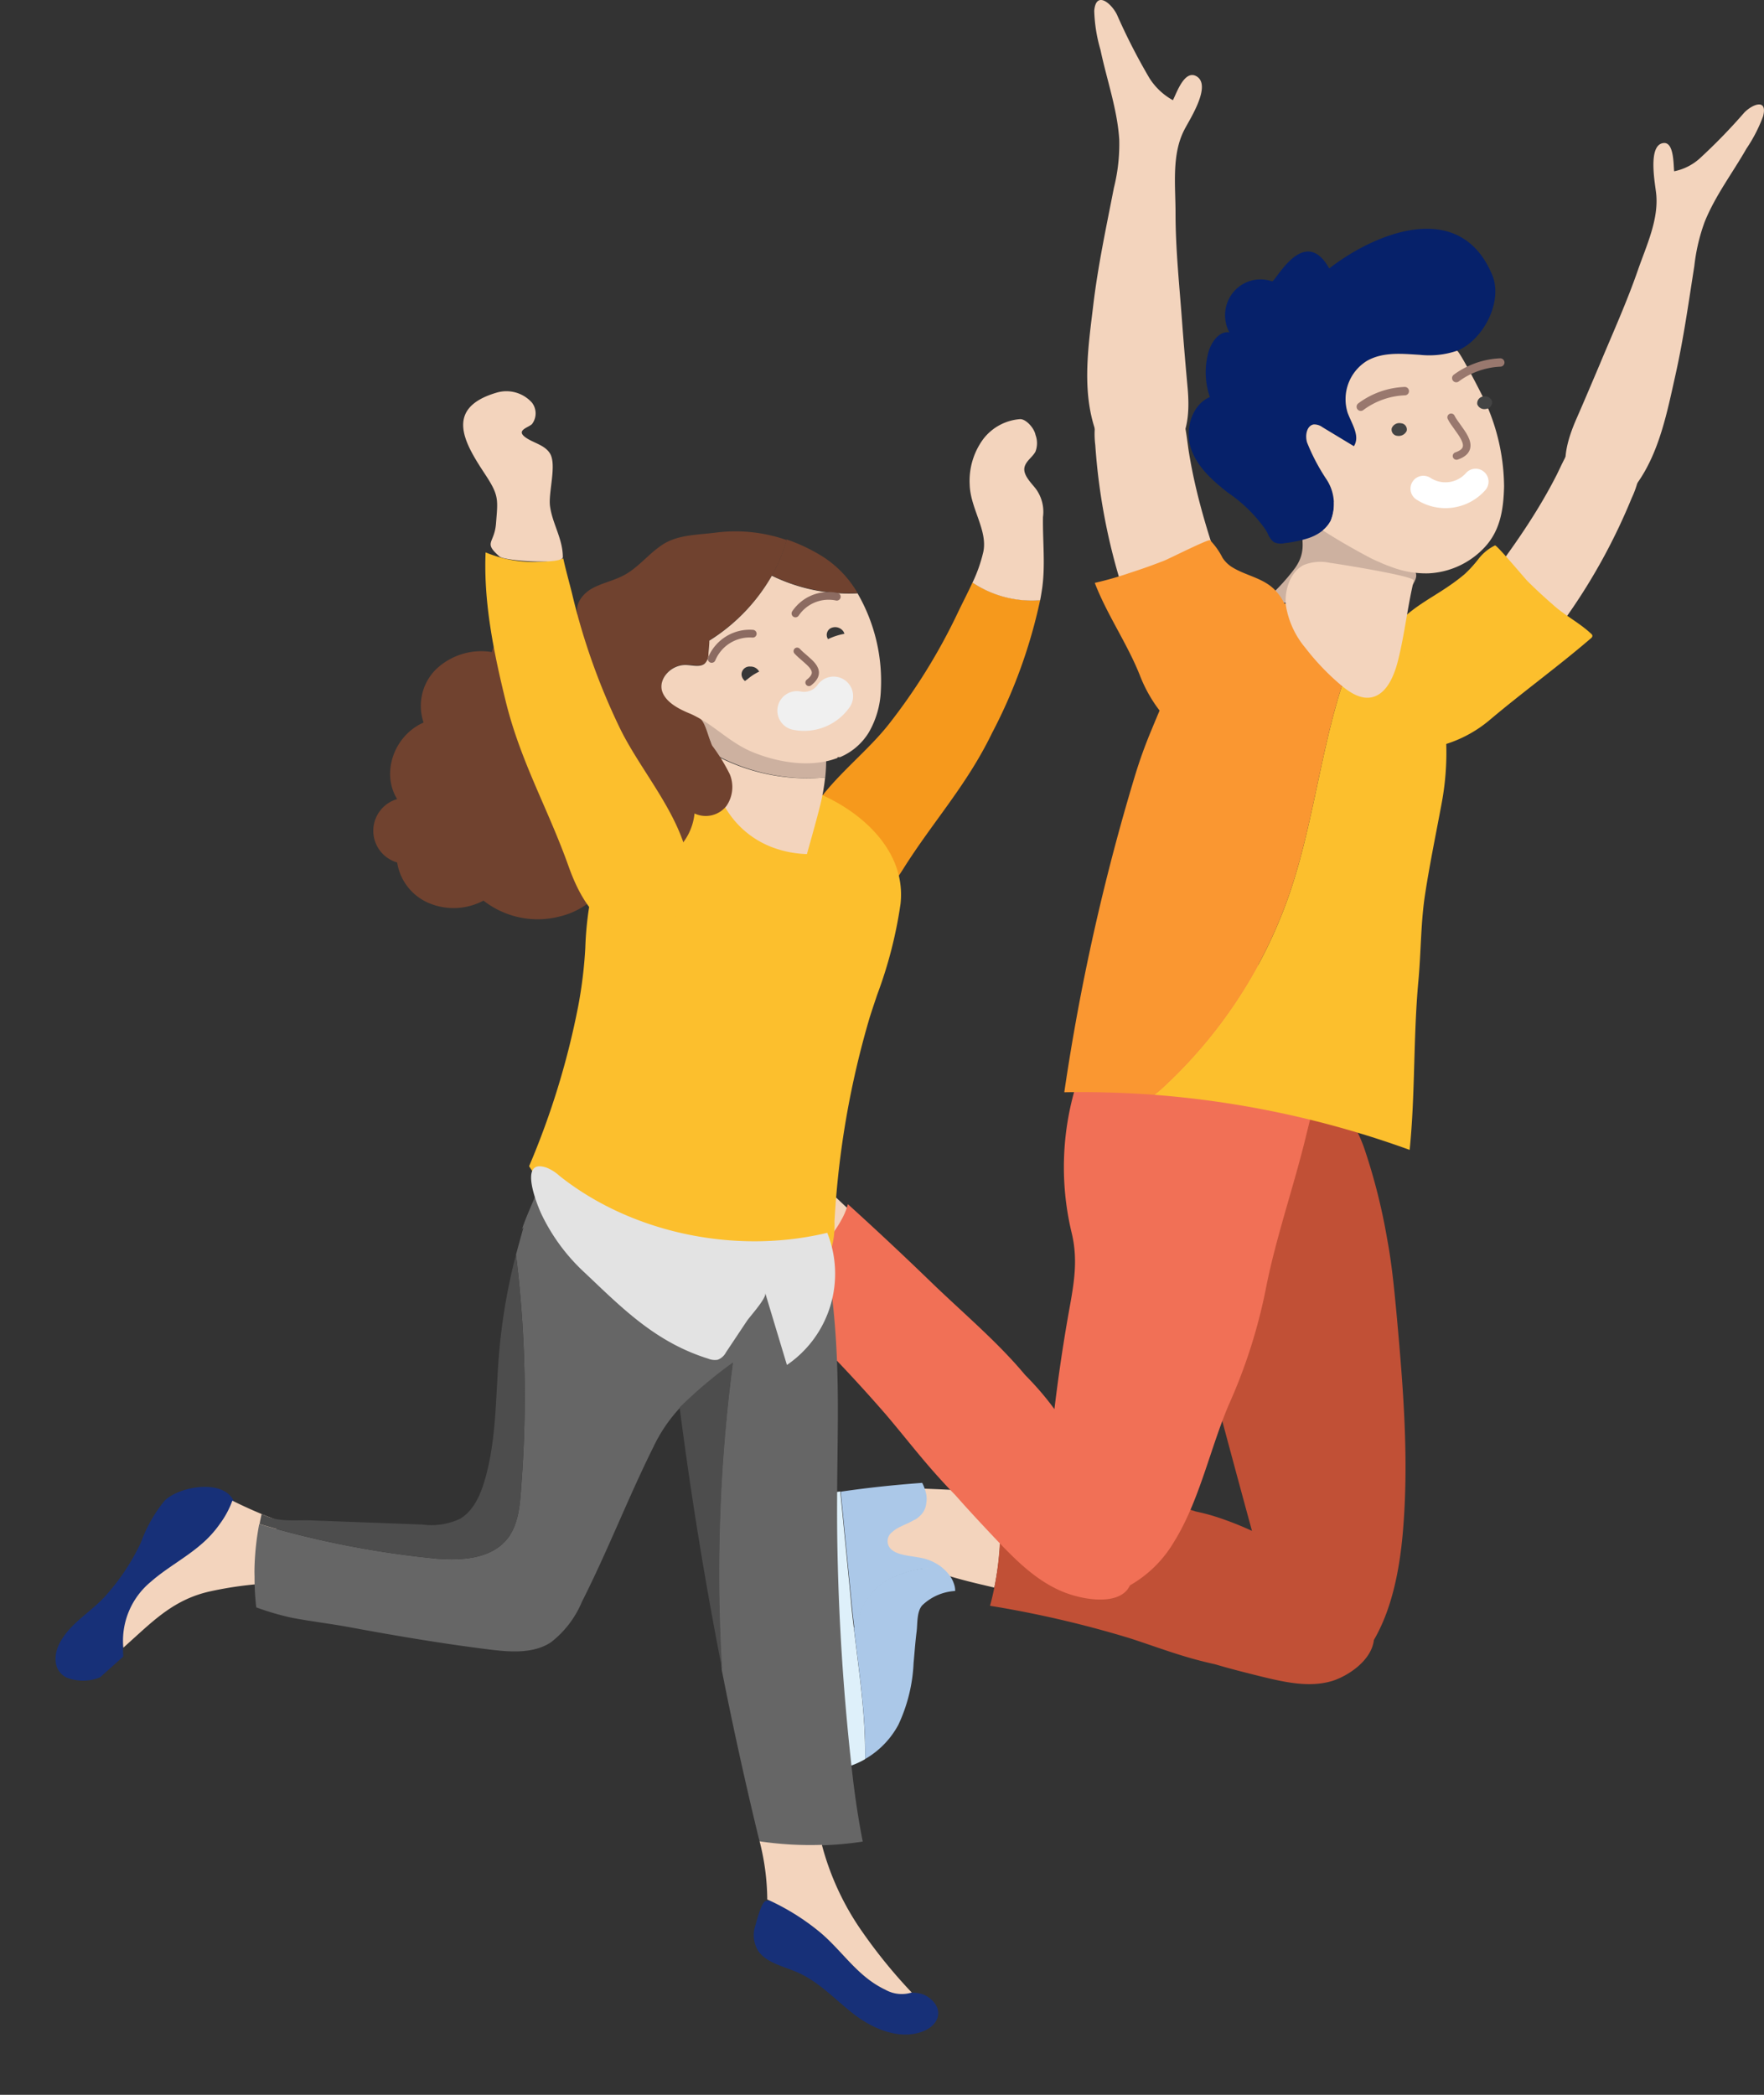 <svg xmlns="http://www.w3.org/2000/svg" id="Layer_1" data-name="Layer 1" viewBox="0 0 200.27 237.74"><rect x="0" y="0" width="200.27" height="237.74" fill="#333333" stroke="none"/><defs><style>.cls-1{fill:#f3d4bd;}.cls-2{fill:#fcbf2d;}.cls-3{fill:#def0fa;}.cls-4{fill:#abc8e8;}.cls-5{fill:#c15036;}.cls-6{fill:#f17056;}.cls-7{fill:#cdb1a0;}.cls-8{fill:#fa9731;}.cls-9{fill:#06216a;}.cls-10{fill:#444;}.cls-11,.cls-12,.cls-13,.cls-22,.cls-24,.cls-25{fill:none;stroke-linecap:round;stroke-linejoin:round;}.cls-11,.cls-13{stroke:#99786e;}.cls-11{stroke-width:0.86px;}.cls-12{stroke:#fff;stroke-width:2.93px;}.cls-13{stroke-width:0.95px;}.cls-14{fill:#ee205b;}.cls-15{fill:#ff425b;}.cls-16{fill:#f6991c;}.cls-17{fill:#173078;}.cls-18{fill:#666;}.cls-19{fill:#4d4d4d;}.cls-20{fill:#e3e3e3;}.cls-21{fill:#70422f;}.cls-22,.cls-24{stroke:#8c6b61;}.cls-22{stroke-width:0.81px;}.cls-23{fill:#373737;}.cls-24{stroke-width:0.88px;}.cls-25{stroke:#f0f0f0;stroke-width:4.43px;}</style></defs><path class="cls-1" d="M162.2,81.79a3.41,3.41,0,0,0,3.39.87,6.72,6.72,0,0,0,2.44-1.6,67.58,67.58,0,0,0,17.22-24.54,10.73,10.73,0,0,0,1-3.7,5,5,0,0,0-1.4-3.59,3.76,3.76,0,0,0-3.51-1c-2.33.61-3.47,3.32-4.57,5.59-4.05,8-10.12,14.76-15.36,21.89a3.7,3.7,0,0,0-.85,1.77A6.89,6.89,0,0,0,162.2,81.79Z"></path><path class="cls-1" d="M179.08,56c2.07,2.17,5.28,1,6.86-1.25,2.47-3.53,3.34-8,4.27-12.16s1.5-8.26,2.15-12.4a21.33,21.33,0,0,1,1.17-5c1.21-3,3.16-5.54,4.74-8.31a17.2,17.2,0,0,0,1.9-3.69c.53-2.07-1.24-1.35-2.15-.4a64.71,64.71,0,0,1-5.1,5.24,6.18,6.18,0,0,1-2.85,1.41c-.09-.75,0-3.41-1.26-3.2-1.77.28-.89,4.65-.78,5.75.3,2.93-1.1,5.86-2.06,8.62-1.26,3.64-2.85,7.15-4.33,10.7-.85,2-1.73,4.09-2.62,6.12C177.82,50.15,176.78,53.59,179.08,56Z"></path><path class="cls-2" d="M167.85,63.44a13.82,13.82,0,0,1-1.58,1.73c-3.33,2.8-6.25,3.4-8.9,7.21-1.9,2.74-4.46,6.87-3.12,10.46,1.07,2.85,5.88,2.4,8.33,2a14.35,14.35,0,0,0,6.56-3.14c3.77-3.18,7.76-6.06,11.48-9.26a.4.4,0,0,0,.17-.27.37.37,0,0,0-.16-.26c-1.36-1.27-3-2.07-4.33-3.29q-1.49-1.29-2.88-2.67c-.37-.38-3.5-4.13-3.69-4.05A5.33,5.33,0,0,0,167.85,63.44Z"></path><path class="cls-1" d="M113.57,174.45c0-1.19,0-2.39-.09-3.59,0-.49-.1-1-.17-1.47q-6-.4-11.93-.56c-1.57,0-3.45.1-4.22,1.5a3.12,3.12,0,0,0,.13,2.89,7.08,7.08,0,0,0,2,2.16c2.11,1.61,5.29,2.42,7.75,3.25,1.91.64,3.88,1.08,5.85,1.55A34.32,34.32,0,0,0,113.57,174.45Z"></path><path class="cls-3" d="M96.18,177.26l-.78-8c-1,.13-2,.26-3,.41l3.81,30.85a9.7,9.7,0,0,0,2-.87c.09-4.89-.69-9.93-1.27-14.89-.1-.79-.19-1.58-.27-2.36C96.52,180.67,96.35,179,96.18,177.26Z"></path><path class="cls-4" d="M105.16,170.6a2.82,2.82,0,0,0,0-1,5.12,5.12,0,0,0-.46-1.31c-3.11.23-6.2.55-9.25,1l.78,8c.17,1.7.34,3.41.5,5.12.08.78.17,1.57.27,2.36a3.24,3.24,0,0,0,.64-1.51,6.73,6.73,0,0,1,3.56-4.13,11.65,11.65,0,0,1,5.82-1.18,5.45,5.45,0,0,0-2.33-1.12c-1.32-.29-3-.28-3.69-1.2a1.28,1.28,0,0,1,.31-1.77l0,0a3.07,3.07,0,0,1,.58-.42c.4-.23.85-.41,1.28-.61h0q.41-.22.81-.42l0,0,0,0a2.63,2.63,0,0,0,.45-.36A2.21,2.21,0,0,0,105.16,170.6Z"></path><path class="cls-4" d="M107.71,178.67a4.37,4.37,0,0,0-.74-.75,11.65,11.65,0,0,0-5.82,1.18,6.73,6.73,0,0,0-3.56,4.13,3.24,3.24,0,0,1-.64,1.51c.58,5,1.36,10,1.27,14.89a9.87,9.87,0,0,0,3.77-3.88,18.36,18.36,0,0,0,1.73-7c.11-1.18.19-2.37.34-3.55.12-.91,0-2.26.63-3a5.88,5.88,0,0,1,3.75-1.64,2.18,2.18,0,0,0-.13-.79A3.32,3.32,0,0,0,107.71,178.67Z"></path><path class="cls-1" d="M87.5,130.85a2.17,2.17,0,0,0-1.56,1.76,5.74,5.74,0,0,0,.24,2.55c.61,2.27,2.46,4.76,3.77,6.8,1,1.58,2.2,3.08,3.36,4.6A23.76,23.76,0,0,0,99,141.5c.25-.31.5-.63.72-1q-4.1-4-8.35-7.88C90.3,131.64,88.86,130.53,87.5,130.85Z"></path><path class="cls-3" d="M82.51,133,88,127.69c-.78-.59-1.56-1.17-2.35-1.74L65.18,146.81a10.84,10.84,0,0,0,2,.8,105.24,105.24,0,0,0,10.26-9.68c.53-.53,1-1.06,1.59-1.58Z"></path><path class="cls-4" d="M93.69,135.07a2.81,2.81,0,0,0,.71-.62,5,5,0,0,0,.66-1.09q-3.48-2.94-7.08-5.67L82.51,133,79,136.35c-.54.52-1.06,1.05-1.59,1.58a3.42,3.42,0,0,0,1.57-.47,7.72,7.72,0,0,1,5.55-.05,12.18,12.18,0,0,1,4.89,3.21,4.51,4.51,0,0,0-.76-2.23c-.69-1.06-1.85-2.17-1.65-3.19.13-.66.8-.89,1.54-.84h0a3.66,3.66,0,0,1,.72.14c.44.14.89.33,1.33.5h0c.3.09.59.19.88.3h.06l0,0a4,4,0,0,0,.59.09A2.53,2.53,0,0,0,93.69,135.07Z"></path><path class="cls-4" d="M89.4,141.57a3.31,3.31,0,0,0,0-.95,12.18,12.18,0,0,0-4.89-3.21,7.72,7.72,0,0,0-5.55.05,3.42,3.42,0,0,1-1.57.47,105.24,105.24,0,0,1-10.26,9.68,11.37,11.37,0,0,0,5.5.24,19.2,19.2,0,0,0,6.41-3c1-.63,1.91-1.29,2.9-1.88a6.78,6.78,0,0,1,2.71-1.38,6.53,6.53,0,0,1,3.81,1.55,2.07,2.07,0,0,0,.5-.56A2.71,2.71,0,0,0,89.4,141.57Z"></path><path class="cls-5" d="M123.44,169.13c4.09.75,8.39,1.12,12.36,2.42h0c.72.15,1.43.33,2.13.55a35.94,35.94,0,0,1,4.21,1.64q-4.35-15.92-8.49-31.93c-.35-1.37-.7-2.74-.93-4.16a20,20,0,0,1,1.93-12.59c2.07-3.7,5.82-6.19,9.3-5.57,4.62.83,9.15,5.77,10.93,10.81a67.36,67.36,0,0,1,2.59,10.22c.56,2.95.84,6,1.12,9,.73,8.08,1.39,16.26.67,24.47-.37,4.22-1.25,8.66-3.28,12.13-.26,2.26-2.77,4-4.66,4.63-2.64.82-5.49.16-8.2-.5-1.73-.43-3.45-.86-5.16-1.37-1.08-.24-2.16-.51-3.23-.83-2.22-.65-4.4-1.47-6.6-2.17a121.15,121.15,0,0,0-15.73-3.64c.19-.69.35-1.38.49-2.08a34.32,34.32,0,0,0,.65-5.73c0-1.19,0-2.39-.09-3.59,0-.49-.1-1-.17-1.47a10.75,10.75,0,0,0-.46-2Q118.16,168.16,123.44,169.13Z"></path><path class="cls-6" d="M88.88,145.6a23.53,23.53,0,0,0,6-6.1,11.91,11.91,0,0,0,.69-1.14,7.4,7.4,0,0,0,.69-1.7q4.77,4.32,9.38,8.78c3.58,3.47,7.59,6.82,10.72,10.58.61.62,1.2,1.25,1.76,1.9s1.08,1.31,1.59,2c.41-3.4.9-6.79,1.49-10.2s1.28-6.27.5-9.67a31.93,31.93,0,0,1,.71-17.65c1.49-4.34,2.56-8.55,6-11.44,6.76-5.71,16-3,20.28,4.15,2.33,3.94.62,9.54-.42,13.84-1.37,5.65-3.38,11.4-4.52,17.12a60.94,60.94,0,0,1-4.15,13.14c-2.18,5-3.39,11.08-6.31,15.77a13.68,13.68,0,0,1-5,4.94c-.05.1-.11.2-.17.3-1.27,2-5.26,1.38-7.66.34-3.06-1.32-5.47-3.83-7.73-6.23-1.44-1.53-2.88-3.07-4.26-4.64h0c-.93-.95-1.81-1.91-2.67-2.89-1.79-2.05-3.45-4.18-5.21-6.25A179.68,179.68,0,0,0,87.2,146.71C87.78,146.35,88.34,146,88.88,145.6Z"></path><path class="cls-2" d="M157.83,69.92a3.62,3.62,0,0,0-1.28-.69A14.63,14.63,0,0,0,154,73.4c-3.89,9-4.47,19.06-7.7,28.32a53.81,53.81,0,0,1-14.26,21.69c-.31.28-.63.57-1,.84a109.54,109.54,0,0,1,29,6.25c.65-6.41.4-12.83,1-19.26.29-3.17.26-6.46.73-9.6.52-3.44,1.24-6.91,1.89-10.4a31.22,31.22,0,0,0,.13-10.95,15.74,15.74,0,0,0-2.34-6.24,16.76,16.76,0,0,0-2-2.77C159.1,71,158.46,70.39,157.83,69.92Z"></path><path class="cls-7" d="M156.55,69.23c.53.09,1.06.2,1.58.32,1.05-2.17,5.1-5.07.52-5.3a6.15,6.15,0,0,1-4.91-3c-.61-1.07-.85-2.3-1.49-3.35s-2-1.93-3.16-1.51-1.57,2-1.4,3.35c.25,1.91.47,3.1-.65,4.71a23.38,23.38,0,0,1-3.8,4,82.54,82.54,0,0,1,10.89.38C154.93,69,155.74,69.09,156.55,69.23Z"></path><path class="cls-1" d="M140.51,84.78a4.48,4.48,0,0,1-4.14-.42,8,8,0,0,1-2.13-2.55,69.65,69.65,0,0,1-9.89-31.29,10,10,0,0,1,.33-4.09,5.24,5.24,0,0,1,2.95-3.08,4.89,4.89,0,0,1,4.31.35c2.37,1.51,2.62,4.67,3,7.38,1.49,9.56,5.68,18.72,8.82,27.91a3.58,3.58,0,0,1,.28,2.1A7.33,7.33,0,0,1,140.51,84.78Z"></path><path class="cls-1" d="M131.45,52.38c-3.14,1.4-6.29-1-7.2-3.88-1.42-4.5-.67-9.35-.13-13.87s1.48-8.88,2.34-13.3a20.47,20.47,0,0,0,.61-5.49c-.22-3.46-1.42-6.79-2.13-10.18a17.5,17.5,0,0,1-.71-4.44c.2-2.29,1.91-.89,2.57.42a69.34,69.34,0,0,0,3.7,7.23,7.33,7.33,0,0,0,2.66,2.5c.39-.71,1.27-3.44,2.63-2.74,1.88,1-.78,5-1.33,6.1-1.46,2.82-1,6.31-1,9.46,0,4.14.45,8.28.75,12.42q.27,3.57.6,7.16C135.12,47,135,50.82,131.45,52.38Z"></path><path class="cls-8" d="M130.76,82.77c.29-.71.59-1.42.89-2.13a16,16,0,0,1-2.21-3.92c-1.42-3.62-3.74-6.91-5.15-10.57a37.84,37.84,0,0,0,4-1.14c1.31-.42,2.6-.88,3.88-1.38.52-.2,5-2.46,5.21-2.32a8.11,8.11,0,0,1,1.42,2,3.52,3.52,0,0,0,1.12,1.08c1.42.87,3.15,1.15,4.46,2.23a5.44,5.44,0,0,1,1.43,1.88,83.42,83.42,0,0,1,8.36.42c.8.08,1.61.19,2.42.33A14.63,14.63,0,0,0,154,73.4c-3.89,9-4.47,19.06-7.7,28.32a53.81,53.81,0,0,1-14.26,21.69c-.31.28-.63.57-1,.84-3.4-.25-6.81-.35-10.21-.29a248.38,248.38,0,0,1,8-35.84A53.6,53.6,0,0,1,130.76,82.77Z"></path><path class="cls-1" d="M158.71,75c-.44,1.73-1.26,3.66-2.83,4.1-1.3.36-2.58-.46-3.62-1.33a27.53,27.53,0,0,1-4.08-4.27A9.91,9.91,0,0,1,146,68.77c-.22-1.8.51-3.88,2-4.64a5.08,5.08,0,0,1,3-.25c.76.09,9.63,1.5,9.51,2C159.79,68.9,159.47,72,158.71,75Z"></path><path class="cls-9" d="M137.36,45.06a8.58,8.58,0,0,1-.19-5c.31-1.19,1.22-2.52,2.4-2.34a4.12,4.12,0,0,1,.47-4.58,4,4,0,0,1,4.38-1.21c.35.13,3.63-6.57,6.49-1.46,4.94-3.86,14.79-8.17,18.51.75,1.24,3-1,7.36-4,8.6a9.78,9.78,0,0,1-4.21.46c-2-.12-4.16-.36-6,.68a5.11,5.11,0,0,0-2.2,5.89c.46,1.26,1.45,2.64.71,3.8l-3.56-2.15a1.58,1.58,0,0,0-1-.32c-.81.13-1,1.28-.75,2.06a22.71,22.71,0,0,0,2.23,4.22,5.07,5.07,0,0,1,.44,4.65,3.55,3.55,0,0,1-.9,1.09,5.3,5.3,0,0,1-1.75.91,13.75,13.75,0,0,1-2.58.53,1.87,1.87,0,0,1-1.22-.11,2.29,2.29,0,0,1-.69-.95c-.09-.18-.19-.35-.29-.51a16.57,16.57,0,0,0-4.26-4.17c-1.72-1.36-3.46-2.88-4.18-5S135.29,45.94,137.36,45.06Z"></path><path class="cls-1" d="M157.93,64.33a11,11,0,0,0,4.21.74,9.29,9.29,0,0,0,6.45-3c1.77-1.92,2.11-4.35,2.17-6.87a23.56,23.56,0,0,0-2.25-9.84c-.21-.47-2.86-5.65-3.1-5.55a9.78,9.78,0,0,1-4.21.46c-2-.12-4.16-.36-6,.68a5.11,5.11,0,0,0-2.2,5.89c.46,1.26,1.45,2.64.71,3.8l-3.56-2.15a1.58,1.58,0,0,0-1-.32c-.81.13-1,1.28-.75,2.06a22.71,22.71,0,0,0,2.23,4.22,5.07,5.07,0,0,1,.44,4.65,3.55,3.55,0,0,1-.9,1.09q2.59,1.65,5.33,3.09A19.47,19.47,0,0,0,157.93,64.33Z"></path><path class="cls-10" d="M159.7,48.91a1,1,0,0,1-1.07.55.7.7,0,0,1-.62-.87.93.93,0,0,1,1.07-.55A.7.7,0,0,1,159.7,48.91Z"></path><path class="cls-10" d="M169.39,45.53a.76.76,0,0,1-.67.88.86.86,0,0,1-1-.52.77.77,0,0,1,.67-.89A.86.86,0,0,1,169.39,45.53Z"></path><path class="cls-11" d="M164.75,47.36c.65,1.36,3.25,3.49.61,4.39"></path><path class="cls-12" d="M161.6,55.46a4.58,4.58,0,0,0,5.93-.8"></path><path class="cls-13" d="M154.49,46.16a8.93,8.93,0,0,1,5-1.77"></path><path class="cls-13" d="M165.33,42.91a9.08,9.08,0,0,1,5-1.77"></path><path class="cls-14" d="M76.83,94.4l.43-2.28a2.31,2.31,0,0,0-2.44-2.78l-6.61,0a3.67,3.67,0,0,0-3.5,2.82l-.43,2.27a2.32,2.32,0,0,0,2.45,2.79l6.61,0A3.67,3.67,0,0,0,76.83,94.4Zm-2.27-3.69a1.18,1.18,0,0,1,1.25,1.42l-.42,2.28a1.91,1.91,0,0,1-1.8,1.45L67,95.9a1.18,1.18,0,0,1-1.25-1.43l.43-2.27A1.89,1.89,0,0,1,68,90.75Z"></path><path class="cls-15" d="M71.67,148.66l2.25,0a6.41,6.41,0,0,0,5.79-5.09l4.8-24c.56-2.77-1.14-5-3.79-4.93l-2.25,0a6.43,6.43,0,0,0-5.79,5.09l-4.8,24C67.33,146.49,69,148.7,71.67,148.66Z"></path><path class="cls-16" d="M112.64,83.17a58.88,58.88,0,0,0,5.45-15.07,12.12,12.12,0,0,1-7.68-2c-.55,1.21-1.17,2.38-1.68,3.46a67.16,67.16,0,0,1-7.83,12.64c-3.15,4-8,7.15-10,12.27-1.68,4.38,1.33,10.08,6,9.07,2.44-.52,4.26-2.7,5.69-5C106,93.14,109.75,89.13,112.64,83.17Z"></path><path class="cls-1" d="M110.41,66.12a12.12,12.12,0,0,0,7.68,2c.09-.45.16-.91.23-1.37.37-2.64.05-5.35.09-8.06a4.41,4.41,0,0,0-.83-3.24c-.54-.69-1.53-1.62-1.24-2.52.23-.69.89-1.06,1.22-1.68a2.7,2.7,0,0,0,0-1.9c-.15-.79-1.11-1.83-1.77-1.78a5.8,5.8,0,0,0-4.19,2.3A8,8,0,0,0,110.09,55c.07,2.68,2.06,5.19,1.55,7.62A16.85,16.85,0,0,1,110.41,66.12Z"></path><path class="cls-17" d="M6.9,186.24c-.85,1.45-.91,3.3.6,4.12a5.09,5.09,0,0,0,3.86,0L14,188a8.67,8.67,0,0,1,3.15-7.51c1.71-1.54,3.92-2.7,5.69-4.19,1.2-1,4.33-4.1,3.8-5.7-1-2.92-6.43-1.92-8-.23A16.21,16.21,0,0,0,16,175.05a24.91,24.91,0,0,1-4.1,6.15C10.24,183,8.14,184.11,6.9,186.24Z"></path><path class="cls-1" d="M17.13,179.51A8.67,8.67,0,0,0,14,187l.74-.67c2.75-2.47,5.09-4.84,9.13-5.73a42.2,42.2,0,0,1,6.08-.87c.05-.47.12-.95.2-1.43a23.68,23.68,0,0,1,1.17-4.5c.14-.39.29-.78.45-1.16a54.67,54.67,0,0,1-5.39-2.33A10.39,10.39,0,0,1,25,172.89a12.32,12.32,0,0,1-2.22,2.43C21.05,176.81,18.84,178,17.13,179.51Z"></path><path class="cls-18" d="M28.91,177.46a30.7,30.7,0,0,1,.52-4.5,106.13,106.13,0,0,0,20.25,3.94c2.87.21,6.19,0,8-2.37,1.15-1.55,1.36-3.66,1.48-5.63a131.38,131.38,0,0,0-.58-26.5c.28-1.05.57-2.11.88-3.2.09.05-.31.34-.22.39.49-1.62,1.52-3.57,2.1-5.45a17.3,17.3,0,0,0,2.38,2.47c.42.37.88.73,1.37,1.09A28.45,28.45,0,0,0,74.17,142a75.17,75.17,0,0,0,13.68,2c1.74.14,3.75.19,4.92-1.18a3.62,3.62,0,0,0,.55-.93l.24.26q.22,1.32.42,2.58l.17,0c1.51,10.46.78,18.2.9,29.49a269.29,269.29,0,0,0,1.77,27.51c.29,2.46.66,4.89,1.13,7.27a37.91,37.91,0,0,1-4.64.42,38.91,38.91,0,0,1-7.07-.4c0-.14-.06-.28-.1-.42q-2.31-9.5-4.2-19.09v0a183.88,183.88,0,0,1,1.24-34.79h0a51.72,51.72,0,0,0-6,5.07,17.53,17.53,0,0,0-3,4.43C71.3,170,69,176,66.06,181.8a11.3,11.3,0,0,1-3.52,4.59c-2,1.31-4.63,1.1-7,.81-5.3-.66-10.56-1.55-15.81-2.52-2.21-.41-4.46-.67-6.64-1.09a30.64,30.64,0,0,1-4-1.17,29.71,29.71,0,0,1-.19-3.53C28.88,178.42,28.89,177.93,28.91,177.46Z"></path><path class="cls-19" d="M49.68,176.9c2.87.21,6.19,0,8-2.37,1.15-1.55,1.36-3.66,1.48-5.63a131.49,131.49,0,0,0-.58-26.51,67.07,67.07,0,0,0-2.06,13.2c-.25,4.16-.32,8.4-1.48,12.37-.5,1.74-1.31,3.52-2.8,4.4a7.62,7.62,0,0,1-4.29.66l-12.57-.47c-1.56-.06-3.27.16-4.75-.34a8,8,0,0,1-.92-.4c-.09.38-.17.76-.24,1.15A106.13,106.13,0,0,0,49.68,176.9Z"></path><path class="cls-19" d="M83.16,154.66a51.72,51.72,0,0,0-6,5.07q1.92,14.91,4.82,29.68v0a183.88,183.88,0,0,1,1.24-34.79Z"></path><path class="cls-2" d="M66.45,107.58a37.48,37.48,0,0,1,1.39-9c1-3.16,2.56-5.88,5.33-7.55,5.71-3.45,13.2-3.6,19.34-1.15,5.06,2,10.4,6.55,9.73,12.69a49.38,49.38,0,0,1-2.64,10.29c-.29.86-.58,1.72-.86,2.6a101.14,101.14,0,0,0-4,23.19,9.77,9.77,0,0,1-.44,3.35,3.42,3.42,0,0,1-.57.93c-1.19,1.36-3.26,1.31-5,1.16A79.45,79.45,0,0,1,74.6,142a30.13,30.13,0,0,1-9.39-4.28c-.51-.36-1-.73-1.41-1.1a18,18,0,0,1-3.73-4.27,90.13,90.13,0,0,0,5.59-18.24A50.41,50.41,0,0,0,66.45,107.58Z"></path><path class="cls-20" d="M66.42,144.47c4.23,4,8,7.86,14,9.73a1.94,1.94,0,0,0,1.06.12,1.76,1.76,0,0,0,.94-.84l2.38-3.57c.35-.52,2.25-2.59,2.08-3.16l2.46,8.16a12.53,12.53,0,0,0,4.58-15c-10.48,2.52-22.28,0-30.41-6.47a4.79,4.79,0,0,0-1.4-.9c-3.35-1.21-1.12,4.21-.66,5.21A21.84,21.84,0,0,0,66.42,144.47Z"></path><path class="cls-7" d="M80.93,85.48c-.12-2-1.35-2.73-2-4.6a3.56,3.56,0,0,1-.2-1.25,2.73,2.73,0,0,1,1.06-2.2,5.63,5.63,0,0,1,3.81-.71c3.36.26,6.88,1.41,8.67,3.88,1.5,2.06,1.7,5,1.42,7.63A22.08,22.08,0,0,1,80.93,85.48Z"></path><path class="cls-1" d="M93.68,88.23a24.27,24.27,0,0,1-.55,3.12c-.47,1.86-1,3.73-1.52,5.58a12.13,12.13,0,0,1-4.11-.84A10.44,10.44,0,0,1,82,91a14.44,14.44,0,0,1-1.09-5.45v0A22.08,22.08,0,0,0,93.68,88.23Z"></path><path class="cls-17" d="M87.13,215.7a.84.84,0,0,0-.24.06c-.5.25-1,2.35-1.16,2.85a3.39,3.39,0,0,0,.36,2.81c.93,1.35,2.87,1.73,4.46,2.43,2.48,1.09,4.28,3.11,6.38,4.73s5,2.89,7.57,2.06c2.17-.68,2.79-2.67.87-4-1.46-1-3.17-.05-4.86-.84-3.29-1.55-5-4.59-7.71-6.76C91.91,218.35,88.53,215.52,87.13,215.7Z"></path><path class="cls-1" d="M93.31,209.37a38.91,38.91,0,0,1-7.07-.4,27.4,27.4,0,0,1,.87,6.6,26.33,26.33,0,0,1,5.69,3.48c2.74,2.17,4.42,5.21,7.71,6.76a3.79,3.79,0,0,0,3,.32,59.17,59.17,0,0,1-5.62-6.9A30.76,30.76,0,0,1,93.31,209.37Z"></path><path class="cls-21" d="M71.44,64.92a7,7,0,0,1-.65.39c-1.13.59-2.45.86-3.56,1.47s-2,1.82-1.64,2.94a8,8,0,0,0-6,.09A6.73,6.73,0,0,0,55.83,74a7.45,7.45,0,0,0-6.37,2,5.85,5.85,0,0,0-1.37,6c-3.38,1.49-4.83,5.74-3,8.69a3.74,3.74,0,0,0,0,7.19,6,6,0,0,0,3.58,4.6,7.22,7.22,0,0,0,6.22-.27A10,10,0,0,0,63.59,104a8.83,8.83,0,0,0,6.26-5.7,8.1,8.1,0,0,0,6-1.11,6.54,6.54,0,0,0,3-4.87,3,3,0,0,0,3.63-.86,3.8,3.8,0,0,0,.38-3.58,20.86,20.86,0,0,0-2-3.25c-.42-.74-.73-2.76-1.53-3.2-.3-.16-.6-.32-.92-.46-1.33-.59-2.79-1.3-3.21-2.54-.47-1.43,1-3.06,2.73-3,.73,0,1.57.28,2.1-.15a1.48,1.48,0,0,0,.42-1.12c0-.5.07-1,.1-1.5a21,21,0,0,0,7.1-7.37,17.14,17.14,0,0,0,1.66-4l0,0a17.62,17.62,0,0,0-8-.85c-2.2.29-4.54.21-6.35,1.55C73.7,62.87,72.71,64.07,71.44,64.92Z"></path><path class="cls-1" d="M77.91,75.47c-1.71-.06-3.2,1.57-2.73,3,.42,1.24,1.88,2,3.21,2.54.32.14.62.3.92.46,2.1,1.17,3.69,2.84,6,3.83,3.07,1.29,6.83,1.85,9.77.72v-.09l.29,0a7,7,0,0,0,3.28-2.83A10.24,10.24,0,0,0,100,78.43a19.9,19.9,0,0,0-2.64-11.09,19.93,19.93,0,0,1-9.73-2,21,21,0,0,1-7.1,7.37c0,.49-.07,1-.1,1.5A1.48,1.48,0,0,1,80,75.32C79.48,75.75,78.64,75.5,77.91,75.47Z"></path><path class="cls-21" d="M89.29,61.3a17.14,17.14,0,0,1-1.66,4,19.93,19.93,0,0,0,9.73,2,12.14,12.14,0,0,0-4-4.16,19.89,19.89,0,0,0-4.08-1.93Z"></path><path class="cls-22" d="M90.5,73.9c1.07,1.17,3.19,2.12,1.34,3.56"></path><path class="cls-23" d="M84.84,77.1a6.15,6.15,0,0,1,1.35-.88,1.09,1.09,0,0,0-1-.57.9.9,0,0,0-1,.92,1,1,0,0,0,.4.72A1.7,1.7,0,0,1,84.84,77.1Z"></path><path class="cls-23" d="M94,72.54a7.2,7.2,0,0,1,1.87-.61,2.44,2.44,0,0,0-.1-.24,1.14,1.14,0,0,0-1.41-.42A.86.86,0,0,0,94,72.52Z"></path><path class="cls-24" d="M80.8,74.78a4.68,4.68,0,0,1,4.66-2.86"></path><path class="cls-24" d="M90.31,69.62A4.54,4.54,0,0,1,95,67.72"></path><path class="cls-25" d="M90.47,80.65A4.11,4.11,0,0,0,94.64,79"></path><path class="cls-2" d="M57.41,79.57c-1.34-5.48-2.52-11.15-2.28-16.88a14.31,14.31,0,0,0,8.82.69c.3,1.39.7,2.78,1,4A74.52,74.52,0,0,0,70.4,82.69c2.45,5,7,9.87,7.87,15.65.76,4.94-3.89,9.56-8.69,7-2.52-1.37-4-4.16-5-6.94C62.23,91.78,59.11,86.49,57.41,79.57Z"></path><path class="cls-1" d="M60.39,45.69a2,2,0,0,1,0,2.45c-.47.42-1.86.7-.7,1.52.9.63,2.17.84,2.76,1.82.78,1.31-.23,4.48,0,6,.28,2,1.46,3.68,1.45,5.79,0,0,0,0,0,0-.24.82-6.62.4-7.2-.12-1.86-1.63-.58-1.42-.39-3.71.22-2.77.36-3.19-1.22-5.59-2.25-3.42-4.79-7.47,1.23-9.27A3.9,3.9,0,0,1,60.39,45.69Z"></path></svg>